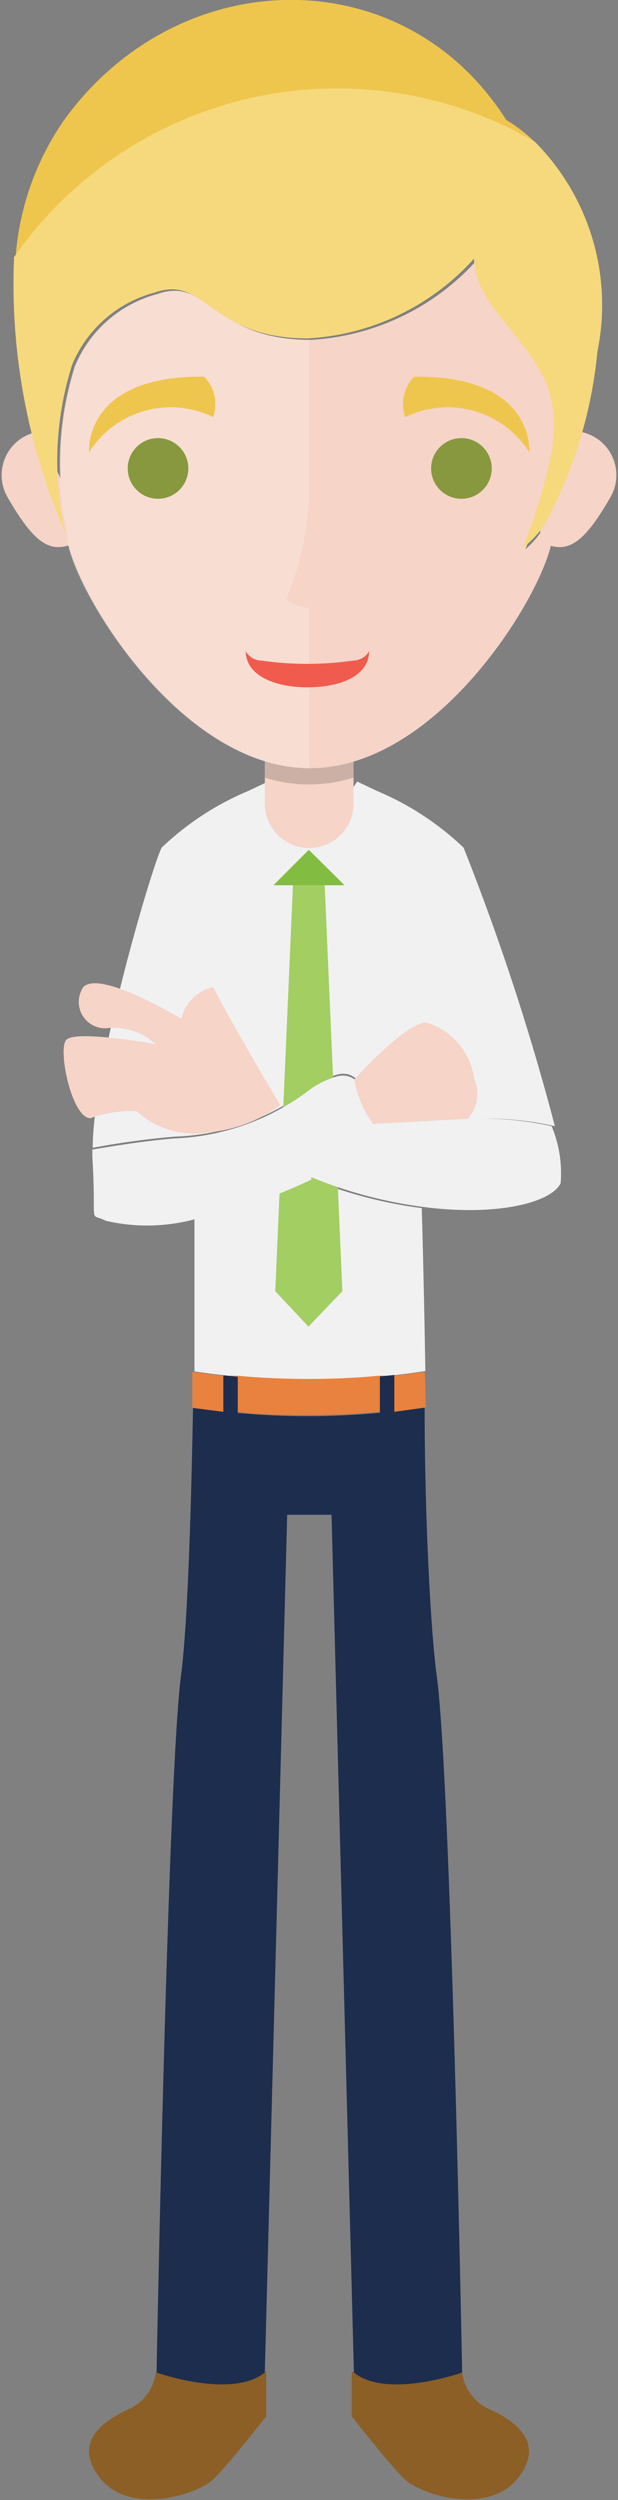 <svg xmlns="http://www.w3.org/2000/svg" viewBox="0 0 17.13 69.22"><rect x="0" y="0" width="17.13" height="69.22" fill="#808080" stroke="none"/><defs><style>.cls-1{isolation:isolate;}.cls-2{fill:#e8823e;}.cls-3{fill:#bbd53b;}.cls-4{fill:#8c5f26;}.cls-5{fill:#f1f1f2;}.cls-6{fill:#a2ce62;}.cls-7{fill:#1d2d4e;}.cls-8{fill:#82bc41;}.cls-9{fill:#f6d4c8;}.cls-10{fill:#231f20;mix-blend-mode:multiply;}.cls-10,.cls-11{opacity:0.2;}.cls-11{fill:#fff;}.cls-12{fill:#efc64d;}.cls-13{fill:#f6d97c;}.cls-14{fill:#88983e;}.cls-15{fill:#f05b4e;}</style></defs><title>person5</title><g class="cls-1"><g id="Layer_1" data-name="Layer 1"><line class="cls-2" x1="8.58" y1="32.61" x2="8.58" y2="32.57"/><polygon class="cls-3" points="8.08 32.61 8.08 32.57 9.08 32.57 8.08 32.61"/><path class="cls-4" d="M476.65,311.8a1.3,1.3,0,0,1-.72,1c-0.66.29-1.64,0.9-.82,1.93s2.69,0.47,3.16,0,1.44-1.72,1.44-1.72l0-1.23h-3Z" transform="translate(-472.33 -246.11)"/><path class="cls-5" d="M487.71,277.29a8.84,8.84,0,0,0-2-.21c-1.63.05-2.44,0.14-3,.15-0.1-.64-0.36-1.57-1.06-1.36a2.74,2.74,0,0,0-.67.32h0a6.51,6.51,0,0,1-3.8,1.39,22.54,22.54,0,0,0-2.28.31c0-2.18,1.61-7.71,1.91-8.31a7.89,7.89,0,0,1,2.4-1.57h0l0.55-.26,1.23,1.84,1.24-1.84,0.55,0.26h0a7.9,7.9,0,0,1,2.4,1.57A66.58,66.58,0,0,1,487.71,277.29Z" transform="translate(-472.33 -246.11)"/><path class="cls-5" d="M484.12,284.07a21.39,21.39,0,0,1-3.2.25h0a21.39,21.39,0,0,1-3.2-.24c0-2.37,0-4.27,0-4.27a14.31,14.31,0,0,0,3.17-1.08h0l0,0a12.38,12.38,0,0,0,3.13.83S484.08,281.55,484.12,284.07Z" transform="translate(-472.33 -246.11)"/><polygon class="cls-6" points="9.49 35.75 8.55 36.73 7.63 35.75 8.12 24.51 9 24.51 9.49 35.75"/><path class="cls-5" d="M482.68,277.78c-0.6.36-1.18,0.66-1.72,0.92l0,0h0v0.07a14.31,14.31,0,0,1-3.17,1.08,5.07,5.07,0,0,1-2.53.06c-0.49-.25-0.25.25-0.37-1.78,0-.06,0-0.12,0-0.19,0.86-.15,1.66-0.26,2.28-0.31a6.6,6.6,0,0,0,3.8-1.39h0a2.6,2.6,0,0,1,.67-0.32c0.7-.21,1,0.73,1.06,1.36C482.67,277.54,482.68,277.78,482.68,277.78Z" transform="translate(-472.33 -246.11)"/><path class="cls-4" d="M485.14,311.8a1.3,1.3,0,0,0,.72,1c0.66,0.29,1.64.9,0.82,1.93s-2.69.47-3.16,0-1.44-1.72-1.44-1.72l0-1.23h3Z" transform="translate(-472.33 -246.11)"/><path class="cls-5" d="M487.87,278.87c-0.26.54-1.76,0.92-3.79,0.66a12.38,12.38,0,0,1-3.13-.83c0.55-.26,1.12-0.56,1.72-0.92,0,0,0-.24-0.05-0.55,0.6,0,1.42-.1,3-0.15a9.1,9.1,0,0,1,2,.21A3.39,3.39,0,0,1,487.87,278.87Z" transform="translate(-472.33 -246.11)"/><path class="cls-7" d="M485.14,311.8s-2.09.74-3,0l-0.62-23.75h-1.23l-0.62,23.75c-0.92.74-3,0-3,0s0.31-16.55.68-19.32c0.18-1.39.28-4.57,0.33-7.4a21.3,21.3,0,0,0,3.21.24h0a21.3,21.3,0,0,0,3.21-.25c0,2.83.15,6,.33,7.4C484.83,295.25,485.14,311.8,485.14,311.8Z" transform="translate(-472.33 -246.11)"/><polygon class="cls-8" points="7.58 24.51 8.56 23.53 9.55 24.51 7.58 24.51"/><path class="cls-2" d="M484.13,285.08l-0.87.12-0.4,0c-0.64.06-1.28,0.09-1.94,0.09h0c-0.66,0-1.31,0-2-.09l-0.4,0-0.86-.11c0-.34,0-0.68,0-1l0.84,0.11,0.4,0c0.64,0.06,1.29.09,2,.09h0q1,0,1.94-.09l0.4,0,0.86-.11C484.12,284.4,484.13,284.74,484.13,285.08Z" transform="translate(-472.33 -246.11)"/><path class="cls-9" d="M480.1,276.71s-1.3-2.17-1.86-3.27a1.15,1.15,0,0,0-.88.88s-2.26-1.37-2.72-.88a0.73,0.73,0,0,0,.64,1.14,1.72,1.72,0,0,1,1.36.44s-2.25-.41-2.48-0.11,0.17,2.17.68,2.16a3.23,3.23,0,0,1,1.28-.19,2.35,2.35,0,0,0,1.93.59A4,4,0,0,0,480.1,276.71Z" transform="translate(-472.33 -246.11)"/><path class="cls-9" d="M482.15,276s1.41-1.58,2-1.58a1.91,1.91,0,0,1,1.33,1.58,1,1,0,0,1-.19,1.09l-2.63.13A3,3,0,0,1,482.15,276Z" transform="translate(-472.33 -246.11)"/><path class="cls-7" d="M478.92,284.23v1.07h-0.4v-1.11Z" transform="translate(-472.33 -246.11)"/><path class="cls-7" d="M483.26,284.18v1.11h-0.4v-1.07Z" transform="translate(-472.33 -246.11)"/><path class="cls-9" d="M482.13,265.9v2.46a1.23,1.23,0,1,1-2.46,0V265.9h2.46Z" transform="translate(-472.33 -246.11)"/><path class="cls-10" d="M482.13,266.64v1a4.09,4.09,0,0,1-2.46,0v-1h2.46Z" transform="translate(-472.33 -246.11)"/><path class="cls-9" d="M487.61,260.28c0,0.2,0,.41,0,0.62a1.57,1.57,0,0,1,0,.27c-0.34,1.57-3.2,6.21-6.69,6.21s-6.36-4.64-6.7-6.21a1.57,1.57,0,0,1,0-.27,8.85,8.85,0,0,1,.19-4.65h0a3.42,3.42,0,0,1,2.29-2c1.42-.5,1.5,1.27,4.24,1.27a6.7,6.7,0,0,0,4.62-2.22c0,1.26,1.28,2,2,3.47,0,0,0,0,0,0a3.59,3.59,0,0,1,.11,2,12.79,12.79,0,0,1-.78,2.55A2.46,2.46,0,0,0,487.61,260.28Z" transform="translate(-472.33 -246.11)"/><path class="cls-9" d="M487.47,256.72c-0.68-1.47-2-2.21-2-3.47a6.7,6.7,0,0,1-4.62,2.22c-2.74,0-2.82-1.77-4.24-1.27a3.42,3.42,0,0,0-2.29,2,13.88,13.88,0,0,1,.78-3.78,1.75,1.75,0,0,0,.36.39,4.28,4.28,0,0,0,.36.26,4.16,4.16,0,0,0,.82.41,10.37,10.37,0,0,0,4.24.51c2.83-.15,4.6-0.81,5.68-1.7A14.39,14.39,0,0,1,487.47,256.72Z" transform="translate(-472.33 -246.11)"/><path class="cls-9" d="M473.35,258.07a1.22,1.22,0,0,0-.82,1.79c0.74,1.29,1.18,1.57,1.81,1.31S473.35,258.07,473.35,258.07Z" transform="translate(-472.33 -246.11)"/><path class="cls-11" d="M480.9,255.47v11.91c-3.49,0-6.36-4.64-6.7-6.21a1.57,1.57,0,0,1,0-.27,8.85,8.85,0,0,1,.19-4.65h0a3.42,3.42,0,0,1,2.29-2c1.42-.5,1.5,1.27,4.24,1.27h0Z" transform="translate(-472.33 -246.11)"/><path class="cls-9" d="M487.61,260.28a2.46,2.46,0,0,1-.8,1,12.79,12.79,0,0,0,.78-2.55c0,0.15,0,.3,0,0.46C487.61,259.51,487.61,259.89,487.61,260.28Z" transform="translate(-472.33 -246.11)"/><path class="cls-9" d="M480.89,260.12a8.94,8.94,0,0,1-.62,2.58,1,1,0,0,0,1.29,0" transform="translate(-472.33 -246.11)"/><path class="cls-9" d="M488.44,258.07a1.22,1.22,0,0,1,.82,1.79c-0.74,1.29-1.18,1.57-1.81,1.31S488.44,258.07,488.44,258.07Z" transform="translate(-472.33 -246.11)"/><path class="cls-12" d="M487.18,250.07a10.9,10.9,0,0,0-14.42,3.2,7.63,7.63,0,0,1,1.35-3.84c3.18-4.39,9.42-4.47,12.25,0A4.23,4.23,0,0,1,487.18,250.07Z" transform="translate(-472.33 -246.11)"/><path class="cls-13" d="M488.89,255.84a12.52,12.52,0,0,1-1.28,4.44,2.46,2.46,0,0,1-.8,1,12.79,12.79,0,0,0,.78-2.55,3.59,3.59,0,0,0-.11-2s0,0,0,0c-0.68-1.47-2-2.21-2-3.47a6.7,6.7,0,0,1-4.62,2.22c-2.74,0-2.82-1.77-4.24-1.27a3.42,3.42,0,0,0-2.29,2h0a8.85,8.85,0,0,0-.19,4.65,17.22,17.22,0,0,1-1.42-7.63,10.92,10.92,0,0,1,14.43-3.2A6.41,6.41,0,0,1,488.89,255.84Z" transform="translate(-472.33 -246.11)"/><circle class="cls-14" cx="4.38" cy="12.97" r="0.84"/><path class="cls-12" d="M474.8,258.63s-0.18-2.13,3.19-2.09a1.09,1.09,0,0,1,.25,1.12A2.68,2.68,0,0,0,474.8,258.63Z" transform="translate(-472.33 -246.11)"/><path class="cls-15" d="M482.56,264.14c0,0.69-.81,1-1.71,1s-1.7-.32-1.71-1a0.51,0.51,0,0,0,.44.26,8.94,8.94,0,0,0,2.54,0A0.51,0.51,0,0,0,482.56,264.14Z" transform="translate(-472.33 -246.11)"/><circle class="cls-14" cx="12.79" cy="12.97" r="0.84"/><path class="cls-12" d="M487,258.63s0.18-2.13-3.19-2.09a1.09,1.09,0,0,0-.25,1.12A2.68,2.68,0,0,1,487,258.63Z" transform="translate(-472.33 -246.11)"/></g></g></svg>